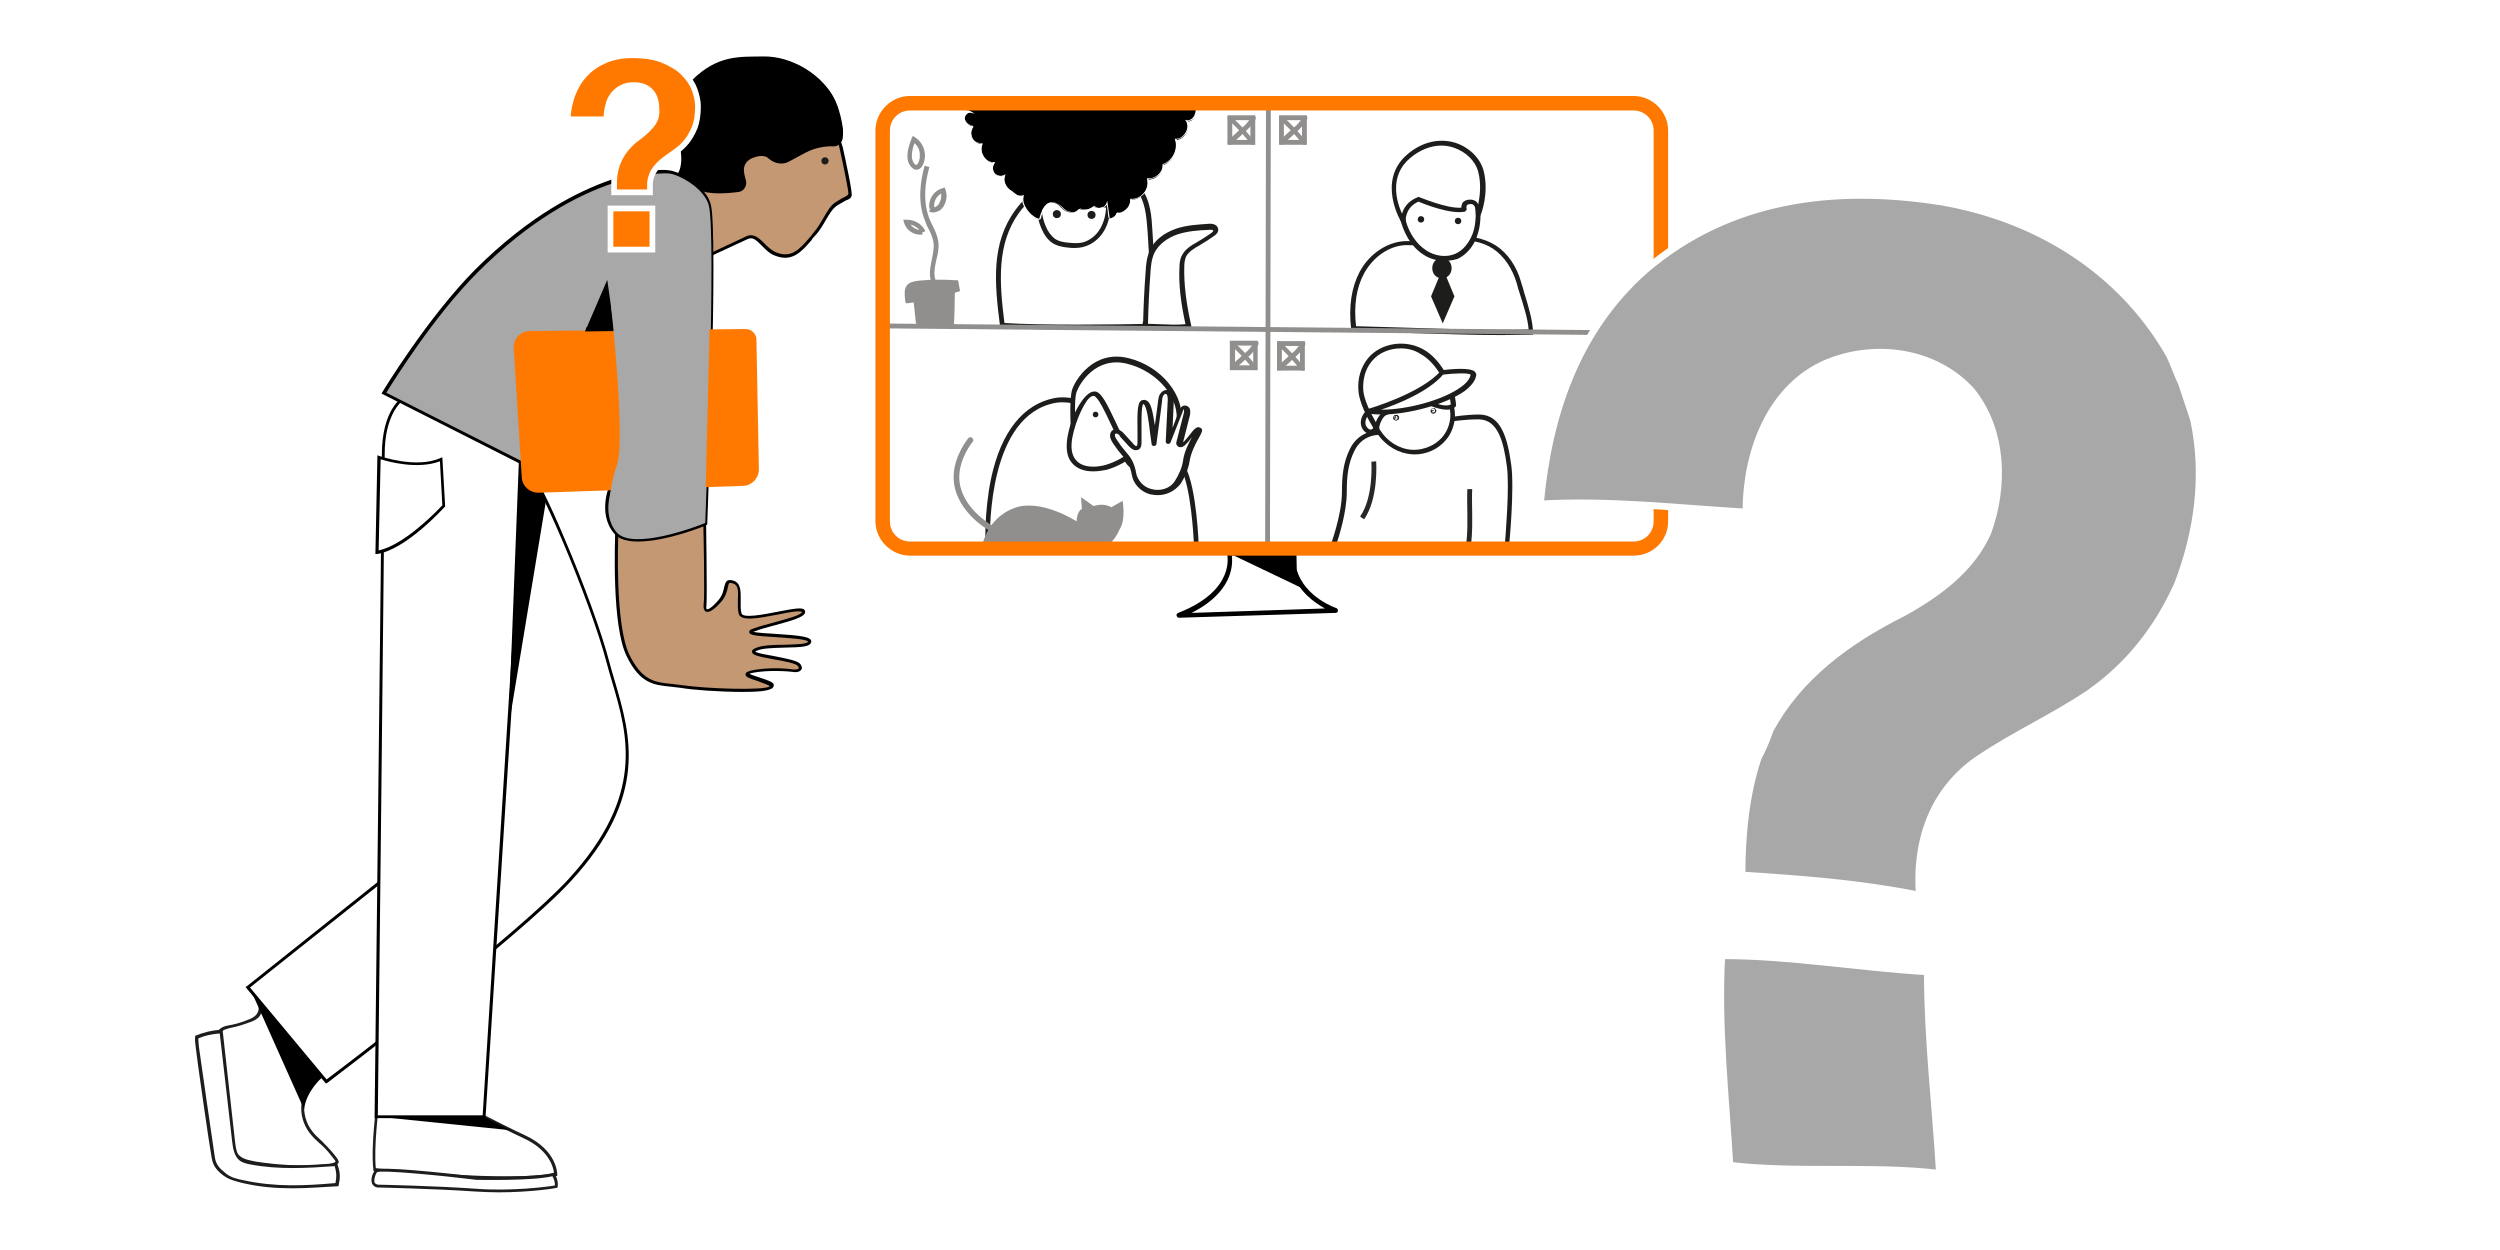 <?xml version="1.0" encoding="utf-8"?>
<!-- Generator: Adobe Illustrator 28.0.0, SVG Export Plug-In . SVG Version: 6.00 Build 0)  -->
<svg version="1.1" xmlns="http://www.w3.org/2000/svg" xmlns:xlink="http://www.w3.org/1999/xlink" x="0px" y="0px"
	 viewBox="0 0 620 310" style="enable-background:new 0 0 620 310;" xml:space="preserve">
<style type="text/css">
	.st0{fill:#FFFFFF;}
	.st1{fill:#1D1D1B;}
	.st2{fill:#FFFFFF;stroke:#1D1D1B;stroke-miterlimit:10;}
	.st3{fill:#918F8E;}
	.st4{fill:#262827;}
	.st5{fill:#FF7900;}
	.st6{fill:#C49873;}
	.st7{fill:#A8A8A8;}
	.st8{fill:none;}
	.st9{fill:none;stroke:#FFFFFF;stroke-width:1.701;stroke-miterlimit:10;}
	.st10{fill:#FF7900;stroke:#FFFFFF;stroke-width:1.417;stroke-miterlimit:10;}
</style>
<g id="Calque_1">
	<rect x="-1.5" y="-2.5" class="st0" width="622.7" height="314.5"/>
</g>
<g id="RH3">
	<g>
		<g>
			<path class="st0" d="M304.8,137.2c0,0,2.6,9.5-12.4,15.4l38.8-1.2c0,0-8-2.7-10.2-9.9l-0.1-5.1L304.8,137.2z"/>
			<path d="M292.4,153.2c-0.3,0-0.5-0.2-0.6-0.5c-0.1-0.3,0.1-0.6,0.4-0.7c14.3-5.6,12.2-14.3,12.1-14.7c0-0.2,0-0.4,0.1-0.5
				c0.1-0.1,0.3-0.2,0.5-0.2l16-0.8c0.2,0,0.3,0,0.4,0.2c0.1,0.1,0.2,0.3,0.2,0.4l0.1,5c2.1,6.8,9.7,9.4,9.8,9.4
				c0.3,0.1,0.4,0.4,0.4,0.7c0,0.3-0.3,0.5-0.6,0.5L292.4,153.2C292.4,153.2,292.4,153.2,292.4,153.2z M305.5,137.8
				c0.1,1,0.2,2.9-0.7,5.2c-1,2.6-3.5,6.1-9.3,9l33.1-1.1c-2.6-1.4-6.7-4.3-8.2-9.2c0-0.1,0-0.1,0-0.2l-0.1-4.5L305.5,137.8z"/>
		</g>
		<g>
			<path class="st0" d="M248.6,80.6c-1.3-10-2.3-20,3.7-28.3c3.7-5.1,9.7-8.3,15.9-9.4c5.1-0.9,11.1-0.3,14.3,3.8
				c2.3,2.9,2.6,6.8,2.8,10.5c0.5,7.8,1,15.7,1.5,23.5C274.2,81.1,257.1,81.2,248.6,80.6z"/>
			<path class="st1" d="M266.6,81.7c-6.9,0-13.6-0.1-18-0.4l-0.5,0l-0.1-0.5c-1.4-10.8-2.2-20.5,3.8-28.7c3.5-4.9,9.4-8.4,16.2-9.6
				c6.4-1.2,12,0.3,14.9,4c2.5,3.2,2.7,7.4,2.9,10.8l1.5,24.1l-0.6,0C281.4,81.5,273.9,81.7,266.6,81.7z M249.1,80.1
				c9,0.6,26.7,0.4,36.9,0.2l-1.4-22.9c-0.3-4-0.6-7.5-2.7-10.2c-2.6-3.3-7.7-4.7-13.7-3.6c-6.5,1.2-12.1,4.5-15.5,9.2
				C247.2,60.5,247.8,69.7,249.1,80.1z"/>
		</g>
		<g>
			<path class="st0" d="M349.3,60.3c-4.8-0.2-9.2,3.1-11.5,7.3s-2.6,9.2-2.1,14c14.1,0.3,29.8,1.3,44,0.9c-0.2-3.7-1.9-8.5-2.9-12.1
				c-1-3.6-3-7-6.1-9c-3.3-2.2-7.4-2.5-11.3-2.2C355.5,59.4,351.6,60.4,349.3,60.3z"/>
			<path class="st1" d="M372.4,83.1c-7.3,0-15-0.3-22.4-0.5c-5-0.2-9.7-0.3-14.3-0.4l-0.5,0l-0.1-0.5c-0.7-5.7,0.1-10.5,2.1-14.3
				c2.5-4.7,7.4-7.8,12.1-7.6l0,0c1.2,0,2.9-0.2,4.9-0.5c1.6-0.2,3.4-0.5,5.1-0.7c4.8-0.4,8.7,0.4,11.7,2.3c2.9,1.9,5.2,5.2,6.3,9.3
				c0.2,0.7,0.5,1.5,0.7,2.4c1,3.2,2.1,6.8,2.2,9.8l0,0.6l-0.6,0C377.3,83,374.9,83.1,372.4,83.1z M336.3,80.9
				c4.5,0.1,9.2,0.3,13.8,0.4c9.7,0.3,19.7,0.7,29,0.4c-0.2-2.7-1.3-6-2.2-8.9c-0.3-0.8-0.5-1.6-0.7-2.4c-1.1-3.8-3.2-6.9-5.9-8.7
				c-2.7-1.8-6.4-2.5-10.9-2.1c-1.7,0.1-3.5,0.4-5,0.7c-2,0.3-3.8,0.6-5.1,0.5c-4.2-0.2-8.6,2.6-11,7
				C336.4,71.3,335.7,75.7,336.3,80.9z"/>
		</g>
		<g>
			<path class="st0" d="M244.9,135.6c0,0-1.8-32.9,16.8-36.2c9.3-1.7,29,11.7,31.8,16.9s3.2,19.7,3.2,19.7L244.9,135.6z"/>
			<path class="st1" d="M297.4,136.5l-53-0.3l0-0.6c0-0.1-0.4-8.4,1.4-17c2.5-11.6,8-18.4,15.8-19.9c9.8-1.8,29.6,12.1,32.4,17.2
				c2.8,5.2,3.3,19.3,3.3,19.9L297.4,136.5z M245.5,135l50.6,0.3c-0.1-2.8-0.8-14.4-3.1-18.8c-2.6-4.8-22-18.2-31.2-16.6
				C245.3,102.9,245.4,130.7,245.5,135z"/>
		</g>
		<g>
			<path class="st0" d="M274.9,50.9c0,2.1-0.4,4.2-1.5,6c-1,1.8-2.7,3.3-4.7,3.8c-1.2,0.3-2.5,0.3-3.7,0.2c-1.3-0.1-2.6-0.4-3.7-1.1
				c-1.2-0.8-2-2.1-2.5-3.4c-1.2-2.9-1.4-6.2-0.8-9.7c1.7,1.8,4,0.9,6.2,2c0.6,0.3,1.4,0.8,2.1,0.8s1.5-0.3,1.8-1
				c0.2-0.4,0.2,1.2,0.4,0.7c0.1-0.4,0.5-0.9,0.9-0.9c0.4,0,0.7,0.3,0.9,0.6C271.5,50.2,273.3,50.9,274.9,50.9z"/>
			<path class="st1" d="M266.6,61.5c-0.6,0-1.2,0-1.7-0.1c-1.3-0.1-2.8-0.4-4-1.2c-1.1-0.8-2-2-2.7-3.7c-1.2-2.9-1.5-6.3-0.8-10
				l0.2-1.1l0.8,0.8c0.8,0.9,1.9,1,3,1.1c0.9,0.1,2,0.2,3,0.7l0.3,0.1c0.5,0.3,1.1,0.6,1.6,0.6c0.5,0,1-0.2,1.2-0.6l0.2-0.4l0.5,0
				c0.1,0,0.3,0.1,0.3,0.2c0.2-0.2,0.5-0.2,0.8-0.2c0.6,0,1,0.4,1.3,0.7c1.1,1.1,2.7,1.8,4.2,1.8l0.6,0l0,0.6c0,2.4-0.5,4.5-1.5,6.3
				c-1.2,2.1-3,3.5-5.1,4.1C268.1,61.4,267.3,61.5,266.6,61.5z M258.4,47.7c-0.4,3.1-0.1,5.9,0.9,8.3c0.6,1.5,1.4,2.5,2.3,3.2
				c1,0.7,2.3,0.9,3.5,1c1.1,0.1,2.3,0.2,3.5-0.1c1.7-0.5,3.3-1.7,4.3-3.5c0.8-1.4,1.3-3.1,1.4-5.1c-1.6-0.1-3.2-0.9-4.4-2.1
				c-0.2-0.2-0.4-0.4-0.5-0.4h0c-0.1,0-0.2,0.2-0.3,0.4l-0.1,0.5l-0.5,0c-0.3,0-0.4-0.1-0.5-0.3c-0.5,0.3-1.1,0.5-1.7,0.5
				c-0.7-0.1-1.4-0.4-2-0.7l-0.3-0.1c-0.8-0.4-1.7-0.5-2.6-0.6C260.4,48.4,259.4,48.3,258.4,47.7z"/>
		</g>
		<path class="st2" d="M260,41.8"/>
		<g>
			<path class="st0" d="M258.4,44.8c0.2-1.4,1.1-2.7,2-3.7c2.2-2.4,5.5-4,8.6-3.2c2.3,0.5,4.2,2.3,5.3,4.4c1,2.1,1.3,4.6,0.9,7
				c0,0.2-0.1,0.5-0.2,0.6c-0.2,0.2-0.4,0.2-0.7,0.3c-2.2,0.4-4.5,0.8-6.8,0.7s-4.6-0.7-6.4-2C259.9,47.8,258.2,46.5,258.4,44.8z"/>
			<path class="st1" d="M268.3,51.4c-0.2,0-0.4,0-0.7,0c-2.7-0.1-5-0.8-6.8-2.2c-1.4-1.1-3.3-2.5-3-4.5c0.2-1.4,0.9-2.7,2.2-4
				c2-2.2,5.5-4.3,9.2-3.4c2.4,0.5,4.5,2.3,5.7,4.7c1,2.1,1.4,4.6,1,7.3c0,0.2-0.1,0.6-0.4,0.9c-0.3,0.3-0.7,0.4-1,0.4
				C272.5,51.1,270.4,51.4,268.3,51.4z M267.5,38.3c-2.6,0-5.1,1.6-6.6,3.2c-1.1,1.2-1.7,2.3-1.9,3.4l0,0c-0.2,1.3,1.4,2.5,2.5,3.4
				c2,1.5,4.4,1.9,6.1,1.9c2.2,0.1,4.5-0.3,6.7-0.7c0.1,0,0.3,0,0.3-0.1c0,0,0-0.1,0.1-0.3c0.3-2.5,0-4.8-0.9-6.6
				c-1-2.1-2.8-3.6-4.9-4.1C268.5,38.4,268,38.3,267.5,38.3z"/>
		</g>
		<g>
			<path class="st0" d="M284.1,80.9c0.1-4.4,0.3-8.9,0.6-13.3c0.1-1.8,0.3-3.7,1.1-5.3c1.2-2.4,3.6-4.1,6.1-4.9c2.6-0.9,5.3-1,8-1.1
				c0.7,0,1.5,0.1,1.7,0.7c0.1,0.5-0.4,0.9-0.8,1.2c-1.1,0.8-2.2,1.5-3.3,2.2c-1.4,0.8-3,1.6-3.7,3.1c-0.5,0.9-0.6,2-0.6,3.1
				c-0.2,4.6,0.7,9.9,1.7,14.4C291.3,81.3,287.5,80.9,284.1,80.9C283.9,80.2,283.9,79.5,284.1,80.9z"/>
			<path class="st1" d="M291.3,81.7c-1.3,0-2.6-0.1-3.8-0.1c-1.2,0-2.3-0.1-3.4-0.1l-0.5,0l-0.1-0.5c-0.2-0.9-0.1-1.2,0-1.3
				c0.1-4,0.3-8.1,0.6-12.1c0.1-2,0.3-3.9,1.1-5.6c1.1-2.4,3.4-4.2,6.5-5.3c2.7-0.9,5.4-1,8.1-1.2c1.3-0.1,2.1,0.4,2.3,1.2
				c0.2,1-0.7,1.6-1,1.8c-1.1,0.8-2.2,1.5-3.4,2.2l-0.3,0.2c-1.3,0.7-2.5,1.5-3.2,2.6c-0.4,0.8-0.5,1.9-0.5,2.8
				c-0.1,3.8,0.4,8.6,1.7,14.3l0.1,0.6l-0.7,0.1C293.7,81.6,292.5,81.7,291.3,81.7z M284.7,80.3c0.9,0,1.9,0.1,2.8,0.1
				c2.2,0.1,4.5,0.2,6.5,0c-1.2-5.4-1.7-10.1-1.5-13.9c0-1.1,0.1-2.3,0.7-3.3c0.8-1.5,2.3-2.4,3.6-3.1l0.3-0.2
				c1.1-0.6,2.2-1.4,3.3-2.1c0.5-0.4,0.5-0.6,0.5-0.6c0-0.1-0.4-0.3-1-0.2c-2.6,0.1-5.3,0.3-7.8,1.1c-2.7,0.9-4.8,2.6-5.8,4.6
				c-0.7,1.5-0.9,3.2-1,5.1C285,71.8,284.8,76.1,284.7,80.3z"/>
		</g>
		<circle class="st1" cx="270.7" cy="53.3" r="1"/>
		<g>
			<path class="st0" d="M350.7,49.4c-0.7,0.3-1.6,0.6-2.1,1.2c-0.1,0.1-0.2,0.3-0.3,0.5c-0.2,0.4-0.3,0.8-0.3,1.3
				c0,0.9,0.2,1.8,0.8,2.5c0.2,0.2,0.5,0.6,0.8,0.7c0.3,0.1,0.7,0,1,0c1.2,0,2.2-0.6,2.9-1.5c0.5-0.6,0.8-1.3,0.6-2.2
				c0-0.3-0.2-0.6-0.3-0.9c-0.1-0.2-0.2-0.3-0.3-0.5c-0.4-0.5-1-0.9-1.6-0.9c-0.2,0-0.4,0-0.6,0C350.7,49.5,350.2,49.7,350.7,49.4z"
				/>
			<path class="st1" d="M349.9,56.1c-0.2,0-0.3,0-0.5-0.1c-0.5-0.1-0.8-0.5-1.1-0.8c-0.6-0.7-1-1.8-0.9-2.9c0-0.5,0.1-1,0.4-1.5
				c0.1-0.2,0.2-0.4,0.4-0.6c0.5-0.6,1.2-0.9,1.8-1.2c0.2-0.1,0.3-0.1,0.5-0.2l0.1,0.1v0l0.1,0c0.2,0,0.4,0,0.6,0l0.2,0
				c0.2,0,0.3,0,0.5,0c0.7,0.1,1.5,0.5,2,1.1c0.2,0.2,0.3,0.4,0.4,0.6l0.1,0.2c0.1,0.2,0.2,0.5,0.3,0.8c0.1,0.9-0.1,1.7-0.8,2.6
				c-0.9,1.2-2,1.8-3.4,1.8c-0.1,0-0.2,0-0.3,0C350.1,56.1,350,56.1,349.9,56.1z M350.4,50.2c-0.5,0.2-1.1,0.5-1.4,0.8
				c-0.1,0.1-0.1,0.2-0.2,0.4c-0.2,0.3-0.2,0.6-0.3,1c0,0.8,0.2,1.6,0.6,2.1c0.1,0.2,0.4,0.4,0.5,0.5c0.1,0,0.3,0,0.4,0
				c0.1,0,0.2,0,0.4,0c0,0,0,0,0,0c1.2,0,2-0.7,2.4-1.3c0.5-0.6,0.6-1.2,0.5-1.7c0-0.1-0.1-0.3-0.2-0.5l-0.1-0.2
				c0-0.1-0.1-0.2-0.2-0.3c-0.4-0.4-0.9-0.7-1.3-0.7c-0.1,0-0.2,0-0.3,0c-0.1,0-0.2,0-0.3,0c-0.2,0-0.3,0-0.4,0
				C350.7,50.2,350.6,50.2,350.4,50.2z"/>
		</g>
		<g>
			<path class="st0" d="M361.7,50.9c-0.9-0.1-1.8-0.1-2.5,0.5c-0.4,0.3-0.6,0.8-0.8,1.3c-0.2,0.7-0.4,1.4-0.2,2.1
				c0.3,1.1,1.6,1.9,2.8,1.7c1.2-0.2,2.1-1.2,2.4-2.3c0.2-0.7,0.1-1.5-0.3-2.1C362.5,51,361,50.7,361.7,50.9z"/>
			<path class="st1" d="M360.7,57.1c-1.3,0-2.6-0.9-3-2.1c-0.2-0.7-0.1-1.5,0.2-2.5c0.2-0.5,0.4-1.1,1-1.6c0.6-0.5,1.5-0.6,2.3-0.7
				l0-0.1l0.7,0.1l0,0c0.3,0.2,1.2,0.6,1.8,1.4c0.5,0.7,0.6,1.6,0.4,2.6c-0.3,1.4-1.5,2.6-2.9,2.8C361,57.1,360.8,57.1,360.7,57.1z
				 M361.1,51.5c-0.6,0-1.1,0.1-1.4,0.4c-0.3,0.3-0.5,0.7-0.6,1.1c-0.2,0.7-0.3,1.3-0.2,1.8c0.2,0.8,1.2,1.4,2.1,1.2
				c0.9-0.1,1.7-0.9,1.9-1.9c0.1-0.6,0.1-1.2-0.2-1.6c-0.3-0.5-0.9-0.8-1.2-0.9C361.3,51.5,361.2,51.5,361.1,51.5z"/>
		</g>
		<g>
			<path class="st0" d="M347,48.1c0.2,2.8,0.5,5.5,1.5,8.1c1,2.6,2.6,5,4.9,6.5c2.3,1.5,5.4,1.9,7.9,0.8c2.1-1,3.7-3,4.5-5.2
				c0.8-2.2,0.9-4.6,0.8-7c0,0,0,0,0.2,0c0.1-0.4,0.2-0.9,0.3-1.3c-5.7-2-11.6-3.2-17.6-3.6c-0.7,0-1.5-0.1-2.2,0.3
				C346.6,47.2,346.3,48.2,347,48.1z"/>
			<path class="st1" d="M358.2,64.7c-1.7,0-3.6-0.5-5.1-1.5c-2.9-1.8-4.4-4.7-5.2-6.8c-1-2.7-1.3-5.4-1.5-7.9
				c-0.2-0.1-0.3-0.2-0.3-0.4c-0.2-0.6,0.3-1.5,0.8-1.8c0.8-0.5,1.7-0.5,2.5-0.4c6.1,0.4,12,1.6,17.8,3.6l0.5,0.2l-0.6,2.2
				c0.2,2.5-0.1,4.7-0.8,6.7c-0.9,2.6-2.7,4.6-4.8,5.6C360.5,64.5,359.4,64.7,358.2,64.7z M347.5,47.4l0.1,0.6
				c0.2,2.4,0.5,5.3,1.4,7.9c0.7,1.9,2.1,4.5,4.7,6.2c2.3,1.5,5.1,1.8,7.3,0.8c1.8-0.8,3.3-2.6,4.2-4.9c0.7-1.9,0.9-4.1,0.7-6.7
				l-0.1-1.1c-5.3-1.8-10.9-2.8-16.5-3.2c-0.7,0-1.3-0.1-1.8,0.2c-0.1,0-0.1,0.1-0.2,0.2L347.5,47.4z"/>
		</g>
		<g>
			<path class="st0" d="M271.3,95.7c-3,3.5-5,7.8-5.9,12.3c-0.4,2.1-0.5,4.4,0.7,6.1c1.7,2.4,5.4,2.6,8.2,1.7
				c2.7-0.8,5.1-2.2,7.2-4.1c0.9-0.9,1.8-1.9,1.8-3.2c0.1-1.5-1.1-2.8-2.1-3.8C277.9,101.4,274.3,98.4,271.3,95.7z"/>
			<path class="st1" d="M271.1,116.9c-2.1,0-4.2-0.6-5.5-2.4c-1.1-1.5-1.3-3.7-0.8-6.5c0.9-4.6,3-9,6-12.6l0.4-0.5l0.5,0.4
				c1,0.9,2,1.8,3.1,2.8c2.2,2,4.6,4.1,6.8,6.3c1.2,1.2,2.4,2.6,2.3,4.3c-0.1,1.6-1.2,2.8-2,3.6c-2.1,2-4.7,3.4-7.4,4.2
				C273.5,116.7,272.3,116.9,271.1,116.9z M271.4,96.6c-2.7,3.4-4.5,7.4-5.4,11.6c-0.5,2.5-0.3,4.3,0.6,5.6c1.6,2.3,5.1,2.2,7.6,1.5
				c2.6-0.8,5-2.1,6.9-4c1.1-1,1.6-1.9,1.7-2.7c0.1-1.2-0.9-2.3-2-3.4c-2.2-2.2-4.5-4.2-6.8-6.2C273.1,98.1,272.2,97.3,271.4,96.6z"
				/>
		</g>
		<path class="st2" d="M350.9,82.8"/>
		<g>
			<path class="st0" d="M266.2,104.9c0,0,2.9-7.7,5.4-7.2c2.5,0.5,6.3,13.2,8.6,13.8c0,0-2,1.9,0.2,3.8c2.2,1.8,11-3.8,12.1-10.1
				s-4.5-13.6-12.7-15.6c-8.2-2-12.5,5.3-13.2,7.4C265.9,99,266.2,104.9,266.2,104.9z"/>
			<path class="st1" d="M281.6,116.2c-0.6,0-1.2-0.2-1.6-0.5c-0.8-0.7-1.2-1.4-1.3-2.3c0-0.7,0.3-1.4,0.5-1.8
				c-1.1-0.9-2.2-3.2-3.8-6.6c-1.3-2.8-3.1-6.6-4.1-6.8c-1.4-0.3-3.6,3.9-4.7,6.8l-1,2.7l-0.1-2.9c0-0.2-0.3-6,0.4-8.2
				c0.7-2.2,5.2-9.9,13.9-7.8c8.3,2,14.3,9.5,13.1,16.3c-0.8,4.7-5.5,9.1-9.4,10.6C282.9,116.1,282.2,116.2,281.6,116.2z
				 M271.4,97.1c0.1,0,0.2,0,0.3,0c1.5,0.3,2.8,3,4.9,7.4c1.2,2.6,2.9,6.1,3.7,6.4l1,0.3l-0.8,0.7c0,0-0.7,0.7-0.7,1.5
				c0,0.5,0.3,0.9,0.8,1.4c0.4,0.3,1.3,0.3,2.5-0.1c3.1-1.2,7.9-5.2,8.6-9.6c1.1-6.2-4.5-13-12.2-14.9c-7.8-1.9-11.8,5-12.5,7
				c-0.4,1.1-0.4,3.3-0.4,5.1C267.8,99.9,269.6,97.1,271.4,97.1z"/>
		</g>
		<circle class="st1" cx="271.7" cy="102.8" r="0.7"/>
		<circle class="st1" cx="277.2" cy="108.2" r="0.7"/>
		<g>
			<g>
				<path class="st3" d="M245.5,131.5c-0.1,0-0.3,0-0.4-0.1c-0.4-0.2-8.6-5-8.6-13.1c0-5.2,3.5-9.4,3.6-9.6c0.3-0.3,0.7-0.4,1-0.1
					c0.3,0.3,0.4,0.7,0.1,1c0,0-3.3,4-3.3,8.7c0,7.3,7.8,11.8,7.8,11.8c0.4,0.2,0.5,0.7,0.3,1C246,131.4,245.8,131.5,245.5,131.5z"
					/>
			</g>
		</g>
		<g>
			<path class="st0" d="M281.3,117.6c-0.8-4.2-2.5-4.6-4.8-8.2c-0.5-0.7-0.9-1.8-0.3-2.3c0.7-0.6,1.7,0.1,2.3,0.8
				c0.7,0.8,1.4,1.6,2.1,2.3c0.4,0.5,1,1,1.6,0.8c0.9-0.2,0.6-1.4,0.6-2.3c0-2.7-0.4-8.9,0.8-9c1.8-0.5,2.1,5.9,2.8,10.4
				c0.4-3.9,1-6.8,1.4-10.7c0.1-0.5,0.1-1.1,0.4-1.6c0.3-0.5,0.8-0.8,1.4-0.6c0.8,0.2,0.9,1.3,0.8,2.1c-0.2,3.4-0.3,6.9-0.5,10.3
				c1-2.5,2-5.1,3-7.6c0.2-0.5,0.5-1,1-1c0.7,0.1,0.7,1,0.5,1.6c-0.6,2.5-1.2,5-1.9,7.4c0.9,1.6,3.9-4.2,4.6-3.7
				c1,0-2.3,3.9-2.9,7.9c-0.3,1.9-1.2,3.8-2.2,5.4c-1.3,2-4.1,2.8-6.4,2.2C283.2,121.3,281.7,119.4,281.3,117.6z"/>
			<path class="st1" d="M287.1,122.8c-0.6,0-1.2-0.1-1.8-0.2c-2.7-0.7-4.3-2.9-4.6-4.8c-0.5-2.7-1.3-3.6-2.6-5.1
				c-0.6-0.7-1.3-1.6-2.1-2.8c-1.2-1.8-0.6-2.7-0.2-3.1c0.8-0.7,2-0.4,3.1,0.9l2.1,2.3c0.4,0.5,0.7,0.7,0.9,0.6
				c0.2-0.1,0.2-0.6,0.2-1.2c0-0.2,0-0.4,0-0.6c0-0.5,0-1.1,0-1.7c-0.1-5.5,0-7.8,1.4-7.9c0.3-0.1,0.6,0,1,0.2
				c1,0.7,1.4,2.8,1.9,6.1c0-0.2,0.1-0.5,0.1-0.7c0.2-1.7,0.5-3.4,0.7-5.3c0.1-0.5,0.1-1.2,0.5-1.8c0.4-0.6,1.2-1.2,2.1-0.9
				c0.6,0.2,1.3,0.8,1.3,2.7l-0.3,6.6l1.6-4.2c0.5-1.2,1.1-1.4,1.6-1.3c0.3,0,0.7,0.2,0.9,0.5c0.4,0.5,0.3,1.3,0.2,1.9l-1.7,6.7
				c0.5-0.4,1.2-1.3,1.6-1.8c1-1.3,1.7-2.2,2.5-1.9c0.2,0.1,0.4,0.2,0.5,0.3c0.3,0.5,0,1.1-0.8,2.5c-0.8,1.4-1.9,3.6-2.2,5.7
				c-0.3,1.8-1.1,3.8-2.3,5.6C291.3,121.8,289.3,122.8,287.1,122.8z M276.8,107.5c-0.1,0-0.1,0-0.2,0.1c-0.3,0.2,0,1,0.4,1.5
				c0.7,1.1,1.4,2,2,2.7c1.3,1.5,2.3,2.7,2.8,5.7l0,0c0.3,1.4,1.6,3.3,3.8,3.8c2.2,0.6,4.6-0.2,5.7-1.9c1.1-1.7,1.9-3.6,2.1-5.2
				c0.3-2.2,1.4-4.3,2.2-5.8c-1.2,1.6-2.1,2.6-2.9,2.5c-0.4,0-0.7-0.2-0.9-0.6c-0.1-0.1-0.1-0.3-0.1-0.5l1.9-7.4
				c0.1-0.4,0-0.8,0-0.9c0,0-0.2,0.1-0.3,0.6l-3,7.6c-0.1,0.3-0.4,0.4-0.7,0.4c-0.3-0.1-0.5-0.3-0.5-0.6l0.5-10.3
				c0-0.3,0-1.3-0.4-1.5c-0.2-0.1-0.5,0.1-0.7,0.4c-0.2,0.4-0.3,0.8-0.3,1.3c-0.2,1.9-0.5,3.7-0.7,5.4c-0.2,1.7-0.5,3.4-0.7,5.3
				c0,0.3-0.3,0.5-0.6,0.5c-0.4,0-0.6-0.2-0.6-0.5c-0.1-0.9-0.3-1.9-0.4-2.9c-0.3-2.7-0.8-6.5-1.6-7c0,0-0.1,0-0.1,0
				c-0.5,0.7-0.4,4.9-0.4,6.7c0,0.7,0,1.3,0,1.8c0,0.2,0,0.3,0,0.5c0,0.8,0.1,2.1-1,2.4c-1,0.3-1.8-0.6-2.2-1l-2.1-2.3
				C277.7,107.9,277.2,107.5,276.8,107.5z"/>
		</g>
		<g>
			<line class="st3" x1="314.5" y1="26" x2="314.3" y2="136.5"/>
			
				<rect x="259.2" y="80.7" transform="matrix(1.953121e-03 -1 1 1.953121e-03 232.544 395.5)" class="st3" width="110.5" height="1.2"/>
		</g>
		<g>
			<line class="st3" x1="219.2" y1="80.9" x2="412.1" y2="82.7"/>
			
				<rect x="315.1" y="-14.7" transform="matrix(9.282767e-03 -1 1 9.282767e-03 230.959 396.67)" class="st3" width="1.2" height="192.9"/>
		</g>
		<g>
			<path class="st3" d="M237,70.2c0.1,0.6,0.2,1.1,0.3,1.7c-0.4,0.1-0.8,0.2-1.2,0.3c0,2.7-0.1,5.5-0.2,8.2
				c-2.4,0.2-4.8,0.2-7.2,0.1c-0.3,0-0.6,0-0.8-0.2c-0.2-0.2-0.2-0.4-0.2-0.7c-0.2-1.8-0.4-3.6-0.6-5.4c0,0.1-1.8,0.3-2,0.4
				c-0.4-2.9-0.2-4,2.8-4.3C230.9,70,234,70,237,70.2z"/>
			<path class="st3" d="M231.6,81.2c-1,0-1.9,0-2.9-0.1c-0.3,0-0.8,0-1.2-0.4c-0.3-0.3-0.4-0.8-0.4-1l-0.5-4.7
				c-0.7,0.1-1.4,0.2-1.4,0.2l-0.6,0l-0.1-0.6c-0.2-1.6-0.3-2.9,0.4-3.8c0.5-0.7,1.4-1,3-1.2c3-0.3,6.1-0.3,9.2-0.1l0.5,0l0.5,2.7
				l-1.3,0.4c0,2.6-0.1,5.2-0.2,7.7l0,0.5l-0.5,0C234.5,81.1,233,81.2,231.6,81.2z M227.7,74.2l0.6,5.4c0,0.1,0,0.3,0.1,0.3
				c0,0,0.1,0,0.4,0.1c2.2,0.1,4.4,0.1,6.6-0.1c0.1-2.5,0.1-5.1,0.2-7.6l0-0.4l1.1-0.3l-0.1-0.7c-2.8-0.2-5.7-0.2-8.5,0.1
				c-1.2,0.1-1.8,0.3-2.1,0.7c-0.3,0.4-0.3,1.1-0.2,2.3c0.5-0.1,1.1-0.2,1.2-0.2l0.2,0.6L227.7,74.2z"/>
		</g>
		<g>
			<path class="st3" d="M231.2,70.5c-1-2-0.5-4.1-0.1-6.2c0.3-1.4,0.6-2.9,0.4-4.2c-0.2-1.2-0.7-2.4-1.3-3.5c-0.3-0.5-0.5-1-0.7-1.6
				c-2.1-4.9-1.2-10.2-0.2-13.9l1.2,0.3c-1,3.5-1.8,8.5,0.1,13.1c0.2,0.5,0.5,1,0.7,1.5c0.6,1.2,1.2,2.5,1.4,3.9
				c0.2,1.5-0.1,3.1-0.5,4.6c-0.4,1.9-0.8,3.8,0,5.4L231.2,70.5z"/>
		</g>
		<g>
			<path class="st3" d="M231.4,52.7c-0.4,0-0.7-0.1-1-0.3l0.4-0.7l-0.3,0.1c-0.4-2.2,1-4.5,3.2-5.1l0.6-0.2l0.2,0.6
				c0.4,1.1,0.3,2.4-0.2,3.5c-0.3,0.8-0.8,1.3-1.4,1.7C232.4,52.5,231.9,52.7,231.4,52.7z M233.4,48c-1.2,0.7-1.9,2.1-1.7,3.4
				c0.2,0,0.4-0.1,0.5-0.2c0.5-0.3,0.8-0.8,0.9-1.2C233.4,49.5,233.5,48.7,233.4,48z"/>
		</g>
		<g>
			<path class="st3" d="M228.2,58.2c-1.8,0-3.5-1.2-4-3l-0.2-0.7l0.7,0c2-0.1,3.9,1,4.8,2.8l-0.8,0.4l0.1,0.5
				C228.6,58.2,228.4,58.2,228.2,58.2z M225.8,55.7c0.5,0.7,1.3,1.2,2.2,1.3C227.4,56.3,226.6,55.9,225.8,55.7z"/>
		</g>
		<g>
			<path class="st3" d="M227.3,42.1c-0.4,0-0.9-0.2-1.4-0.8c-1.9-2.1-0.1-6.2,0.2-7l0.3-0.6l0.6,0.4c1.5,1,2.4,2.7,2.4,4.5
				c0,1.1-0.5,3-1.6,3.4C227.6,42,227.4,42.1,227.3,42.1z M226.8,35.5c-0.7,1.8-1,4-0.1,5c0.1,0.1,0.4,0.5,0.6,0.4
				c0.4-0.2,0.9-1.4,0.8-2.3C228.2,37.4,227.7,36.3,226.8,35.5z"/>
		</g>
		<g>
			<g>
				<path class="st1" d="M357.6,69c3.2,0,3.2-5,0-5C354.4,64,354.4,69,357.6,69L357.6,69z"/>
			</g>
		</g>
		<polygon class="st1" points="357.8,66.5 354.9,73.5 357.8,80.2 360.7,73.5 		"/>
		<g>
			<path class="st0" d="M348.1,54.9c0,0-0.2-3.9,3.8-5.4c0,0,7.7,3.3,11.3,2.5c0,0-0.6-1.9,1.6-1.9c2.2,0,1.9,3,1.9,3
				s2.2-5.1,0.7-10.8c-1.6-6-10.5-10-17.9-3.7C341.9,45.1,348.1,54.9,348.1,54.9z"/>
			<path class="st1" d="M348.1,55.5c-0.2,0-0.4-0.1-0.5-0.3c-0.1-0.1-6.3-10.3,1.4-16.9c3.6-3.1,7.9-4.1,11.9-2.9
				c3.4,1.1,6.1,3.7,7,6.8c1.5,5.7-0.6,10.9-0.7,11.1c-0.1,0.3-0.4,0.4-0.7,0.3c-0.3-0.1-0.5-0.3-0.5-0.6c0-0.4,0-1.6-0.5-2.1
				c-0.2-0.2-0.4-0.3-0.8-0.3c-0.3,0-0.8,0.1-0.9,0.3c-0.2,0.3-0.1,0.8-0.1,0.8c0.1,0.2,0,0.3-0.1,0.5c-0.1,0.1-0.2,0.3-0.4,0.3
				c-3.4,0.7-10.1-1.9-11.4-2.5c-3.3,1.4-3.2,4.6-3.2,4.7c0,0.3-0.2,0.5-0.4,0.6C348.2,55.5,348.1,55.5,348.1,55.5z M357.5,36.1
				c-2.7,0-5.4,1.1-7.8,3.1c-5.3,4.5-3.3,10.9-2,13.8c0.4-1.4,1.4-3.1,3.9-4.1c0.1-0.1,0.3-0.1,0.4,0c0.1,0,6.9,2.9,10.4,2.6
				c0-0.4,0.1-0.8,0.3-1.2c0.4-0.5,1-0.8,1.9-0.8c0.6,0,1.3,0.2,1.7,0.7c0.1,0.1,0.2,0.3,0.3,0.5c0.4-2,0.8-5,0-8.1
				c-0.7-2.7-3.1-5-6.1-6C359.6,36.3,358.5,36.1,357.5,36.1z"/>
		</g>
		<circle class="st1" cx="352.4" cy="54.4" r="0.8"/>
		<circle class="st1" cx="361.6" cy="54.8" r="0.8"/>
		<g>
			<g>
				<path class="st3" d="M311.3,35.9h-6.9v-7.3h6.9V35.9z M305.6,34.7h4.5v-4.9h-4.5V34.7z"/>
			</g>
			<g>
				<g>
					<path class="st3" d="M310.7,35.9c-0.1,0-0.3,0-0.4-0.1c-0.1-0.1-0.3-0.1-0.4-0.1c-0.3,0.1-0.6-0.2-0.7-0.5c0-0.2,0-0.4,0.2-0.5
						c-1.5-1.8-3.1-3.5-4.8-5c-0.2-0.2-0.3-0.6,0-0.8c0.2-0.2,0.6-0.3,0.8,0c2,1.9,4,3.9,5.7,6.2c0.2,0.2,0.2,0.6,0,0.8
						C311,35.8,310.9,35.9,310.7,35.9z"/>
				</g>
				<g>
					<path class="st3" d="M305,35.9c-0.1,0-0.2,0-0.3-0.1c-0.3-0.2-0.3-0.6-0.1-0.8c0.7-0.9,1.6-1.7,2.5-2.5
						c0.5-0.5,1.1-0.9,1.6-1.4c0.7-0.7,1.2-1.4,1.6-2.1c0.2-0.3,0.5-0.4,0.8-0.3c0.3,0.2,0.4,0.5,0.3,0.8c-0.4,0.8-1,1.6-1.8,2.4
						c-0.5,0.5-1.1,1-1.6,1.5c-0.9,0.8-1.7,1.5-2.3,2.3C305.4,35.8,305.2,35.9,305,35.9z"/>
				</g>
			</g>
		</g>
		<g>
			<g>
				<path class="st3" d="M324.1,35.9h-6.9v-7.3h6.9V35.9z M318.4,34.7h4.5v-4.9h-4.5V34.7z"/>
			</g>
			<g>
				<g>
					<path class="st3" d="M323.5,35.9c-0.1,0-0.3,0-0.4-0.1c-0.1-0.1-0.3-0.1-0.4-0.1c-0.3,0.1-0.6-0.2-0.7-0.5c0-0.2,0-0.4,0.2-0.5
						c-1.5-1.8-3.1-3.5-4.8-5c-0.2-0.2-0.3-0.6,0-0.8c0.2-0.2,0.6-0.3,0.8,0c2,1.9,4,3.9,5.7,6.2c0.2,0.2,0.2,0.6,0,0.8
						C323.8,35.9,323.6,35.9,323.5,35.9z"/>
				</g>
				<g>
					<path class="st3" d="M317.8,35.9c-0.1,0-0.2,0-0.3-0.1c-0.3-0.2-0.3-0.6-0.1-0.8c0.7-0.9,1.6-1.7,2.5-2.5
						c0.5-0.5,1.1-0.9,1.6-1.4c0.7-0.7,1.2-1.4,1.6-2.1c0.2-0.3,0.5-0.4,0.8-0.3c0.3,0.2,0.4,0.5,0.3,0.8c-0.4,0.8-1,1.6-1.8,2.4
						c-0.5,0.5-1.1,1-1.6,1.5c-0.9,0.8-1.7,1.5-2.3,2.3C318.2,35.8,318,35.9,317.8,35.9z"/>
				</g>
			</g>
		</g>
		<g>
			<g>
				<path class="st3" d="M323.6,91.9h-6.9v-7.3h6.9V91.9z M317.9,90.7h4.5v-4.9h-4.5V90.7z"/>
			</g>
			<g>
				<g>
					<path class="st3" d="M323,91.9c-0.1,0-0.3,0-0.4-0.1c-0.1-0.1-0.3-0.1-0.4-0.1c-0.3,0.1-0.6-0.2-0.7-0.5c0-0.2,0-0.4,0.2-0.5
						c-1.5-1.8-3.1-3.5-4.8-5c-0.2-0.2-0.3-0.6,0-0.8c0.2-0.2,0.6-0.3,0.8,0c2,1.9,4,3.9,5.7,6.2c0.2,0.2,0.2,0.6,0,0.8
						C323.3,91.9,323.1,91.9,323,91.9z"/>
				</g>
				<g>
					<path class="st3" d="M317.3,91.9c-0.1,0-0.2,0-0.3-0.1c-0.3-0.2-0.3-0.6-0.1-0.8c0.7-0.9,1.6-1.7,2.5-2.5
						c0.5-0.5,1.1-0.9,1.6-1.4c0.7-0.7,1.2-1.4,1.6-2.1c0.2-0.3,0.5-0.4,0.8-0.3c0.3,0.2,0.4,0.5,0.3,0.8c-0.4,0.8-1,1.6-1.8,2.4
						c-0.5,0.5-1.1,1-1.6,1.5c-0.9,0.8-1.7,1.5-2.3,2.3C317.7,91.8,317.5,91.9,317.3,91.9z"/>
				</g>
			</g>
		</g>
		<g>
			<g>
				<path class="st3" d="M311.9,91.8h-6.9v-7.3h6.9V91.8z M306.3,90.6h4.5v-4.9h-4.5V90.6z"/>
			</g>
			<g>
				<g>
					<path class="st3" d="M311.3,91.8c-0.1,0-0.3,0-0.4-0.1c-0.1-0.1-0.3-0.1-0.4-0.1c-0.3,0-0.6-0.2-0.7-0.5c0-0.2,0-0.4,0.2-0.5
						c-1.5-1.8-3.1-3.5-4.8-5c-0.2-0.2-0.3-0.6,0-0.8c0.2-0.2,0.6-0.3,0.8,0c2,1.9,4,3.9,5.7,6.2c0.2,0.2,0.2,0.6,0,0.8
						C311.6,91.7,311.5,91.8,311.3,91.8z"/>
				</g>
				<g>
					<path class="st3" d="M305.7,91.8c-0.1,0-0.2,0-0.3-0.1c-0.3-0.2-0.3-0.6-0.1-0.8c0.7-0.9,1.6-1.7,2.5-2.5
						c0.5-0.5,1.1-0.9,1.6-1.4c0.7-0.7,1.2-1.4,1.6-2.1c0.2-0.3,0.5-0.4,0.8-0.3c0.3,0.2,0.4,0.5,0.3,0.8c-0.4,0.8-1,1.6-1.8,2.4
						c-0.5,0.5-1.1,1-1.6,1.5c-0.9,0.8-1.7,1.5-2.3,2.3C306,91.7,305.8,91.8,305.7,91.8z"/>
				</g>
			</g>
		</g>
		<path class="st3" d="M243.7,134.9c0,0,1.2-6.4,7.8-8.9c6.6-2.5,15.5,3.3,15.5,3.3s0-2.4,1.3-3.1l-0.2-2.9l3.1,2.2
			c0,0,2.5-0.9,4.4,0.3l2.8-1.6c0,0,0.9,4.7-0.8,7.2c0,0-1.8,4.4-4.3,3.9L243.7,134.9z"/>
		<g>
			<path d="M253.7,48.6c-1.5,0.2-1.6-0.5-2.9-1.3c-1.3-0.8-2.1-2.5-1.5-3.8c-0.8,0.4-2,0.2-2.6-0.5c-0.6-0.7-0.6-1.9,0-2.6
				c-2.2,0.1-4-2.7-3-4.7c-1,0.1-2-0.5-2.5-1.4s-0.4-2,0.2-2.8c-0.9-0.3-1.9-1-2.1-1.9s0.9-2.1,1.8-1.5c-0.7-0.2-1.6-0.8-1.2-1.4
				c0.3-0.4,0.6-1,1.1-1c2-0.1,5.3,0,6.8-0.1c4-0.2,15.3,0.4,23.5,0.3c3.5,0,9.8,0,13.3-0.1c4.1,0,11.1-0.1,12.2,0.3
				c0.1,0.9,0.1,1.9-0.3,2.7c-0.4,0.8-1.3,1.5-2.2,1.3c1.1,1.9-0.6,4.7-2.8,4.6c0.8,2.5-0.7,5.5-3.1,6.3c0.1,2-2,3.8-3.9,3.5
				c0.7,2.5-1.6,5.3-4.2,5c0.1,1.8-1.6,3.5-3.4,3.3c-0.2,0.9-1.2,1.5-2.1,1.3c-0.2-1.2-0.3-2.5-0.5-3.7c-0.4,1.2-2.2,1.6-3.1,0.7
				c-0.9,0.9-2.4,1.2-3.6,0.7c0.1,0-0.8,0.9-1.5,0.9c-3.3,0.1-2.8-2.8-5.8-2.4c-1.3,0.2-2.4,2.7-2.6,3.8
				C257.7,55.4,252.8,51.6,253.7,48.6z"/>
			<path class="st0" d="M257.6,54.5c-0.5,0-1.4-0.6-2.1-1.2c-1.2-1.2-2.3-2.9-2-4.6c-0.9,0.1-1.3-0.2-1.9-0.7
				c-0.2-0.2-0.5-0.4-0.9-0.6c-1.2-0.7-2.1-2.3-1.7-3.7c-0.8,0.3-1.8,0-2.4-0.7c-0.6-0.7-0.7-1.8-0.2-2.6c-1-0.1-2-0.7-2.6-1.7
				c-0.6-1-0.8-2.1-0.4-3.1c-1,0-1.9-0.6-2.4-1.5c-0.5-0.9-0.4-2,0.1-2.8c-0.7-0.3-1.8-0.9-2-2c-0.1-0.6,0.2-1.2,0.7-1.6
				c0.1-0.1,0.2-0.1,0.3-0.2c-0.2-0.2-0.4-0.4-0.5-0.6c-0.1-0.2-0.1-0.5,0.1-0.7c0.2-0.4,0.7-1,1.2-1.1c1.2-0.1,2.8-0.1,4.3,0
				c1,0,1.9,0,2.5,0c1.9-0.1,5.6,0,9.8,0.1c4.5,0.1,9.5,0.2,13.7,0.2c1.8,0,4.2,0,6.7,0c2.4,0,4.9,0,6.7,0
				c4.7-0.1,11.2-0.1,12.3,0.3l0.1,0l0,0.1c0.1,0.9,0.1,1.9-0.3,2.8c-0.3,0.7-1.1,1.4-2,1.4c0,0,0,0-0.1,0c0.4,0.9,0.3,2-0.3,2.9
				c-0.6,1-1.6,1.6-2.5,1.6c0.7,2.5-0.7,5.4-3.2,6.3c0,1-0.4,1.9-1.2,2.6c-0.8,0.7-1.7,1-2.6,1c0.3,1.2-0.1,2.4-0.9,3.5
				c-0.9,1-2.1,1.6-3.3,1.6c0,0.8-0.4,1.7-1,2.3c-0.7,0.7-1.6,1-2.4,1c-0.3,0.9-1.3,1.5-2.2,1.3l-0.1,0l-0.4-3.3
				c-0.3,0.4-0.7,0.7-1.3,0.8c-0.7,0.2-1.3,0-1.8-0.4c-0.9,0.9-2.3,1.1-3.5,0.6c-0.3,0.3-1,0.9-1.6,0.9c-1.7,0-2.5-0.7-3.1-1.4
				c-0.7-0.7-1.2-1.2-2.6-1c-1.2,0.2-2.3,2.7-2.4,3.7c0,0.2-0.1,0.3-0.3,0.4C257.7,54.5,257.7,54.5,257.6,54.5z M254,48.4l-0.1,0.2
				c-0.5,1.6,0.6,3.3,1.8,4.5c0.9,0.8,1.7,1.2,2,1.1c0,0,0.1,0,0.1-0.1c0.2-1.1,1.3-3.7,2.7-3.9c1.5-0.2,2.2,0.5,2.9,1.1
				c0.7,0.7,1.3,1.3,2.9,1.3c0.6,0,1.3-0.7,1.4-0.8l0.1,0.1l0.1-0.2l0,0l0,0c1.1,0.5,2.5,0.3,3.4-0.6l0.1-0.1l0.1,0.1
				c0.4,0.4,1,0.6,1.6,0.4c0.6-0.1,1.1-0.5,1.3-1.1l0.2-0.6l0.6,4.3c0.8,0.1,1.6-0.5,1.8-1.3l0-0.1l0.1,0c0.8,0.1,1.6-0.2,2.3-0.9
				c0.7-0.6,1-1.5,0.9-2.3l0-0.2l0.2,0c1.1,0.1,2.3-0.4,3.2-1.5c0.8-1,1.1-2.3,0.8-3.4l-0.1-0.2l0.2,0c0.9,0.1,1.9-0.2,2.6-0.9
				c0.8-0.7,1.2-1.6,1.1-2.5l0-0.1l0.1,0c2.4-0.8,3.8-3.8,3-6.1l-0.1-0.2l0.2,0c0.9,0.1,1.9-0.5,2.5-1.5c0.6-1,0.6-2.1,0.1-2.9
				l-0.2-0.3l0.3,0.1c0.9,0.2,1.7-0.5,2-1.2c0.4-0.8,0.4-1.7,0.3-2.5c-1.5-0.3-9.1-0.2-12.1-0.2c-1.8,0-4.2,0-6.7,0
				c-2.4,0-4.9,0-6.7,0c-4.2,0-9.3-0.1-13.7-0.2c-4.2-0.1-7.9-0.2-9.8-0.1c-0.6,0-1.5,0-2.5,0c-1.4,0-3,0-4.2,0
				c-0.4,0-0.8,0.6-1,0.9c-0.1,0.1-0.1,0.2,0,0.4c0.1,0.2,0.4,0.5,0.7,0.6c0.1,0,0.3,0.1,0.4,0.2l0.8,0.5l-0.9-0.2
				c-0.1,0-0.3-0.1-0.4-0.1c-0.2,0-0.4,0-0.6,0.2c-0.4,0.3-0.7,0.8-0.6,1.3c0.2,1,1.3,1.6,2,1.8l0.2,0.1l-0.1,0.2
				c-0.6,0.7-0.6,1.8-0.2,2.7c0.4,0.8,1.4,1.3,2.3,1.3l0.3,0l-0.1,0.2c-0.4,0.9-0.3,2,0.3,3c0.6,1,1.6,1.6,2.6,1.5l0.3,0l-0.2,0.3
				c-0.5,0.7-0.5,1.7,0,2.4c0.6,0.7,1.6,0.9,2.4,0.5l0.4-0.2l-0.2,0.4c-0.6,1.4,0.3,3,1.4,3.6c0.4,0.2,0.7,0.5,0.9,0.7
				c0.6,0.4,0.9,0.7,1.9,0.6L254,48.4z M267.8,51.8l-0.1,0C267.6,51.9,267.7,51.9,267.8,51.8L267.8,51.8z"/>
		</g>
		<circle class="st1" cx="262.1" cy="53.1" r="1"/>
		<path d="M304.8,137.2l18.6,8.9c0,0-3-5.7-2.6-9.7L304.8,137.2z"/>
		<g>
			<path class="st0" d="M341.3,107.3c0,0-4,0.1-6,4.2c-1.7,3.4-2,6.8-2,10.4c0,6.1-3,14-3,14l43.3-0.3c0,0,1.4-14.3,0.6-20.2
				c-0.8-5.9-2.2-12-7.5-12.1c-3.3,0-6.7,0.6-6.7,0.6L341.3,107.3z"/>
			<path class="st1" d="M329.5,136.6l0.3-0.8c0-0.1,3-7.9,3-13.8c0-3.9,0.3-7.3,2-10.7c2-4.1,6-4.5,6.5-4.5l18.7-3.4
				c0.1,0,3.5-0.6,6.8-0.6c5.6,0,7.1,6.1,8,12.6c0.8,5.9-0.5,19.8-0.6,20.3l-0.1,0.5L329.5,136.6z M366.6,104
				c-3.2,0-6.4,0.5-6.4,0.5l-18.8,3.4c-0.2,0-3.7,0.2-5.5,3.9c-1.6,3.2-1.9,6.4-1.9,10.2c0,5.1-2,11.2-2.7,13.4l41.9-0.3
				c0.2-2.7,1.2-14.4,0.5-19.5c-0.8-6-2.2-11.5-6.9-11.6C366.7,104,366.6,104,366.6,104z"/>
		</g>
		<g>
			<path class="st0" d="M341.2,105.8c1.5,3.1,4.4,5.5,7.7,6.1c3.3,0.6,7-0.6,9.2-3.2c2.2-2.6,2.8-6.5,1.3-9.6c0,0,0.3-1.1-0.1-2
				c-0.4-0.9-0.4-1.7-1.4-1.7c-1,0-1.9,0.3-2.8,0.6c-4.1,1.4-8.1,2.8-12.2,4.2c-1.3,0.4-2.5,0.9-3.5,1.7c-1,0.9-1.7,2.3-1.3,3.5
				c0.2,0.7,0.7,1.3,1.5,1.5C340.3,107.2,341.1,106.8,341.2,105.8z"/>
			<path class="st1" d="M350.8,112.7c-0.6,0-1.3-0.1-1.9-0.2c-3.1-0.6-5.9-2.6-7.6-5.4c-0.1,0.1-0.1,0.1-0.2,0.2
				c-0.5,0.3-1,0.4-1.6,0.3c-0.9-0.2-1.6-1-1.9-1.9c-0.4-1.4,0.2-3,1.5-4.1c1.1-1,2.5-1.4,3.7-1.9l12.1-4.2c0.9-0.3,1.9-0.7,3-0.6
				c1.1,0,1.4,0.9,1.7,1.4c0.1,0.2,0.1,0.4,0.2,0.6c0.4,0.8,0.3,1.8,0.2,2.2c1.5,3.2,0.9,7.3-1.4,10
				C356.7,111.4,353.8,112.7,350.8,112.7z M340.8,103.6l0.9,2c1.4,3,4.2,5.2,7.3,5.8c3.2,0.6,6.6-0.6,8.7-3c2.1-2.5,2.6-6.1,1.2-8.9
				l-0.1-0.2l0.1-0.2c0.1-0.3,0.2-1-0.1-1.6c-0.1-0.2-0.2-0.5-0.3-0.7c-0.2-0.6-0.3-0.7-0.6-0.7c-0.8,0-1.8,0.3-2.6,0.6l-12.1,4.2
				c-1.2,0.4-2.4,0.8-3.4,1.6c-0.8,0.7-1.4,1.8-1.1,2.9c0.2,0.5,0.6,1,1,1.1c0.2,0.1,0.5,0,0.6-0.1c0.2-0.1,0.3-0.3,0.3-0.6
				L340.8,103.6z"/>
		</g>
		<g>
			<path class="st1" d="M355.5,101.7c-0.1,0-0.1,0-0.1,0.1c0,0.1,0,0.1,0.1,0.1c0.1,0,0.1,0,0.1-0.1
				C355.6,101.8,355.5,101.7,355.5,101.7z"/>
			<path class="st1" d="M355.5,102.6c0,0-0.1,0-0.1,0c-0.4-0.1-0.7-0.4-0.6-0.8c0.1-0.4,0.4-0.7,0.8-0.6l0.2,0l0.4,0.5l0,0.3
				C356.1,102.3,355.8,102.6,355.5,102.6z M355.4,102.3c0.3,0,0.5-0.1,0.5-0.4c0-0.3-0.1-0.5-0.4-0.6c0,0,0,0,0,0l-0.1,0.4l0.1-0.4
				c-0.3,0-0.5,0.1-0.5,0.4l0.6,0.1l-0.5,0.3C355.1,102.2,355.3,102.3,355.4,102.3z"/>
		</g>
		<path class="st4" d="M364.8,135.3l-1.2-0.1c0.4-3.4,0.3-5.6,0.3-8c0-1.7-0.1-3.5,0-5.9l1.2,0c-0.1,2.4,0,4.1,0,5.8
			C365.1,129.5,365.2,131.8,364.8,135.3z"/>
		<g>
			<path class="st0" d="M341.6,106.6c-0.4-0.8,0.5-2.7,1.2-3.5c0.4-0.4,1.2-0.8,2.1-1c0.8-0.1,0-1.2,0.8-0.9c2.4,0.7,4-1.2,6.3-2.1
				c-0.5-0.4,0.1,2-0.1,1.3c-0.2-0.7,0.4-0.9,1.1-0.9c0.3,0,0.7,0.1,1,0.3c1.9,0.8,5.1,2,6.4,0.8c-0.3-4.7-3.7-11.1-7.8-13.3
				s-9.9-1.5-12.9,2.1c-1.8,2.1-2.5,5-2.2,7.7C337.7,99.7,339.8,104,341.6,106.6z"/>
			<path class="st1" d="M341.1,106.9c-1.9-2.8-4-7.1-4.2-9.9c-0.3-3.1,0.6-6,2.4-8.2c3.1-3.7,9-4.7,13.6-2.2
				c4.5,2.4,7.9,9.1,8.2,13.8l0,0.3l-0.2,0.2c-1.5,1.5-4.8,0.3-7.1-0.6l-0.1-0.1c-0.2-0.1-0.4-0.2-0.6-0.2c-0.3,0-0.5,0.1-0.6,0.1
				c0,0,0,0.1,0,0.1l0.1,0.6l-0.5,0.2l-0.6,0.1l-0.2-0.7c0-0.1-0.1-0.2-0.1-0.3c0,0,0-0.1,0-0.1c-0.3,0.2-0.6,0.4-0.9,0.5
				c-1.4,0.8-2.8,1.6-4.5,1.2c-0.1,0.5-0.4,0.8-0.9,0.9c-0.8,0.1-1.5,0.5-1.7,0.8c-0.7,0.8-1.3,2.4-1.1,2.8L341.1,106.9z
				 M347.4,86.4c-2.8,0-5.5,1.1-7.2,3.2c-1.6,1.9-2.3,4.5-2.1,7.3c0.2,2.1,1.6,5.2,3.1,7.8c0.3-0.8,0.8-1.6,1.2-2
				c0.6-0.6,1.6-1,2.3-1.1c0,0,0,0,0,0c0-0.2,0-0.6,0.3-0.8c0.3-0.2,0.7-0.1,0.9-0.1c1.4,0.4,2.5-0.3,3.9-1c0.5-0.3,1-0.6,1.6-0.9
				c0.1-0.1,0.1-0.1,0.2-0.2c0.2-0.1,0.5-0.2,0.8,0.1l0.3,0.2c0.1,0,0.2,0,0.3,0c0.4,0,0.8,0.1,1.1,0.3l0.1,0.1
				c3.4,1.5,4.9,1.4,5.6,1c-0.4-4.3-3.5-10.4-7.5-12.5C350.8,86.8,349.1,86.4,347.4,86.4z M351.9,100.4L351.9,100.4l0.6-0.1
				c0,0,0-0.1-0.1-0.1c0,0,0,0,0,0L351.9,100.4z"/>
		</g>
		<g>
			<path class="st0" d="M339.4,102c0,0,13.2-3.8,18.3-9.6c0,0,8-1.1,7.7,0.6C364.6,98.4,347.8,103.4,339.4,102z"/>
			<path class="st1" d="M342.6,102.8c-1.2,0-2.3-0.1-3.2-0.2c-0.3,0-0.5-0.3-0.5-0.6c0-0.3,0.2-0.5,0.4-0.6c0.1,0,13.1-3.8,18-9.4
				c0.1-0.1,0.2-0.2,0.4-0.2c1.6-0.2,6.9-0.8,8.1,0.4c0.2,0.3,0.4,0.6,0.3,0.9c-0.2,1.3-1.2,2.6-2.9,3.9
				C358.5,100.3,349.3,102.8,342.6,102.8z M342.5,101.6c0,0,0.1,0,0.1,0c6.5,0,15.3-2.4,19.7-5.6c1.4-1,2.3-2.1,2.4-3.1
				c-0.4-0.4-3.5-0.4-6.8,0C354.3,97.1,346.7,100.2,342.5,101.6z"/>
		</g>
		<path class="st4" d="M338.3,128.8l-1-0.7c3.4-4.8,2.8-13.5,2.8-13.6l1.2-0.1C341.3,114.8,341.9,123.6,338.3,128.8z"/>
		<g>
			<path class="st1" d="M346.2,103.5c-0.1,0-0.1,0-0.1,0.1c0,0.1,0,0.1,0.1,0.1c0.1,0,0.1,0,0.1-0.1
				C346.3,103.6,346.3,103.5,346.2,103.5z"/>
			<path class="st1" d="M346.4,104.3l-0.3,0c-0.4-0.1-0.7-0.4-0.6-0.8c0.1-0.4,0.4-0.7,0.8-0.6l0.3,0l0.4,0.5l-0.1,0.6L346.4,104.3z
				 M346.2,103.7l-0.1,0.4c0.3,0,0.5-0.1,0.5-0.4c0-0.3-0.1-0.5-0.4-0.6l-0.1,0.4l0-0.1L346.2,103.7l0.1-0.1L346.2,103.7z
				 M346.2,103.7l-0.4,0.2c0.1,0.1,0.2,0.2,0.3,0.2L346.2,103.7L346.2,103.7z M345.9,103.2c-0.1,0.1-0.2,0.2-0.2,0.3l0.4,0.1
				L345.9,103.2z"/>
		</g>
		<g>
			<path class="st5" d="M405.1,137.8H225.7c-4.7,0-8.6-3.9-8.6-8.6V32.4c0-4.7,3.9-8.6,8.6-8.6h179.4c4.7,0,8.6,3.9,8.6,8.6v96.9
				C413.7,134,409.9,137.8,405.1,137.8z M225.7,27.4c-2.8,0-5,2.2-5,5v96.9c0,2.8,2.2,5,5,5h179.4c2.8,0,5-2.2,5-5V32.4
				c0-2.8-2.2-5-5-5H225.7z"/>
		</g>
	</g>
	<g>
		<path class="st0" d="M93.8,273.1c0,0-1.6,11.1-0.9,17c0,0,33,3.7,44.9,1.2c0,0,0.1-5.8-7.7-9.4c-7.8-3.6-16.1-8.1-16.1-8.1
			L93.8,273.1z"/>
		<path class="st1" d="M125.9,292.5c-14.2,0-32.8-2-33-2.1l-0.3,0l0-0.3c-0.7-5.8,0.8-16.6,0.9-17.1l0-0.3l20.7,0.8
			c0.1,0,8.4,4.5,16.1,8.1c7.9,3.7,7.9,9.5,7.9,9.7l0,0.3l-0.3,0.1C134.9,292.2,130.6,292.5,125.9,292.5z M93.2,289.7
			c3.3,0.4,32.8,3.4,44.2,1.3c-0.1-1.2-1-5.7-7.5-8.7c-7.3-3.4-15.2-7.6-16-8.1l-19.8-0.7C93.8,275.3,92.7,284.5,93.2,289.7z"/>
	</g>
	<g>
		<path class="st0" d="M93.7,294.1c-1.6-0.1-1.5-2.2-0.4-3.7c0.7-1.1,25,1.8,25,1.8s14.4,0.3,18.9-0.9c0,0,1.1,1.4,0.7,3
			c0,0-10.1,1.6-20.1,0.8S93.7,294.1,93.7,294.1z"/>
		<path class="st1" d="M123.6,295.7c-1.9,0-3.8-0.1-5.7-0.2c-9.9-0.7-24-1-24.2-1l0,0c-0.6,0-1.1-0.4-1.4-0.9
			c-0.4-0.9-0.1-2.3,0.7-3.4c0.8-1.1,16.2,0.6,25.3,1.6c0.1,0,14.3,0.3,18.8-0.9l0.2-0.1l0.2,0.2c0,0.1,1.1,1.6,0.8,3.3l-0.1,0.3
			l-0.3,0C137.9,294.7,131.4,295.7,123.6,295.7z M93.7,293.8c0.5,0,14.4,0.3,24.2,1c8.9,0.7,18-0.5,19.7-0.8c0.1-1-0.4-1.9-0.6-2.3
			c-4.8,1.2-18.2,0.9-18.8,0.9c-9-1.1-23.6-2.5-24.7-1.9c-0.6,0.9-0.8,2-0.6,2.6C93.1,293.6,93.4,293.7,93.7,293.8z"/>
	</g>
	<g>
		<path class="st6" d="M153.1,130.7c0,0-1.2,23.8,2.7,31.9c4,8.1,8.1,6.9,13.2,7.7c5.1,0.8,20.8,1.6,22.2,0.2s-9.3-2.7-4.9-3.7
			c4.4-1,10.1-0.3,10.1-0.3s2.9,0.4,1.7-1.4s-14-2.3-10.8-3.9c3.2-1.6,13.2-0.1,13.4-2c0.1-1.9-18.6-1.2-13.8-2.9
			c4.8-1.7,13.1-3.1,12.3-4.6s-15,3.5-15.7,0.6s0.9-6.9-1.7-7.8c-2.6-0.8-1,1.9-3.4,4.7c-2.4,2.8-4,3.2-3.7,1.1
			c0.3-2.1-0.1-21.5-0.1-21.5s-11.2,3.6-14.6,3.3c-3.4-0.3-7.1-1.2-7.1-1.2L153.1,130.7z"/>
		<path d="M184.2,171.6c-5.5,0-12.5-0.5-15.3-1c-0.8-0.1-1.7-0.2-2.5-0.3c-4.1-0.4-7.7-0.7-11-7.6c-3.7-7.5-2.9-28.1-2.8-31.6
			l-0.5-0.1l1.4-1.2l0,0.7c1.1,0.2,4,0.9,6.6,1.1c3.3,0.3,14.4-3.3,14.5-3.3l0.5-0.2l0,0.5c0,0.8,0.3,19.5,0.1,21.6
			c-0.1,0.6,0,0.8,0.1,0.9c0.3,0.1,1.3-0.4,2.9-2.3c1-1.2,1.2-2.3,1.4-3.2c0.2-0.7,0.3-1.3,0.8-1.6c0.4-0.2,0.8-0.2,1.5,0
			c1.9,0.6,1.8,2.7,1.8,4.8c0,1.1-0.1,2.3,0.2,3.3c0.3,1.3,5.5,0.3,9-0.4c4.2-0.8,6.3-1.2,6.7-0.3c0.1,0.2,0.1,0.5,0,0.7
			c-0.5,1-3.1,1.8-7.2,2.9c-1.9,0.5-3.8,1-5.3,1.6c-0.1,0-0.2,0.1-0.3,0.1c0.9,0.2,3.4,0.4,5.5,0.5c6.2,0.4,8.9,0.7,8.9,1.9
			c-0.1,1.4-2.7,1.4-6.4,1.5c-2.7,0.1-5.7,0.1-7.2,0.8c-0.1,0.1-0.2,0.1-0.3,0.2c0.5,0.4,2.9,0.8,4.6,1.1c3.6,0.7,6,1.2,6.6,2
			c0.4,0.6,0.5,1.1,0.2,1.4c-0.5,0.8-2,0.6-2.3,0.5c0,0-5.7-0.6-9.9,0.3c-0.3,0.1-0.5,0.1-0.6,0.2c0.4,0.3,1.6,0.6,2.4,0.9
			c2.1,0.7,3.4,1.1,3.6,1.8c0,0.1,0,0.4-0.2,0.7C190.9,171.4,187.9,171.6,184.2,171.6z M153.4,131.3c-0.2,3.7-0.8,23.9,2.7,31.1
			c3.2,6.5,6.4,6.8,10.4,7.2c0.8,0.1,1.7,0.2,2.5,0.3c5.9,0.9,20.7,1.4,21.9,0.3c-0.1-0.3-2-0.9-3-1.3c-2.1-0.7-3.1-1-3-1.7
			c0-0.5,0.7-0.7,1.4-0.9c4.4-1,9.9-0.4,10.2-0.3c0.6,0.1,1.4,0,1.6-0.2c0-0.1,0-0.3-0.2-0.6c-0.5-0.7-3.7-1.3-6.1-1.7
			c-3.7-0.7-5.2-1-5.3-1.8c-0.1-0.5,0.5-0.8,0.7-0.9c1.6-0.8,4.6-0.9,7.5-0.9c2.2-0.1,5.6-0.1,5.7-0.8c-0.4-0.6-5.2-0.9-8.2-1.1
			c-5-0.3-6.3-0.5-6.4-1.2c-0.1-0.5,0.6-0.8,1-0.9c1.6-0.6,3.5-1.1,5.4-1.6c2.8-0.8,6.4-1.7,6.7-2.5c-0.4-0.5-3.6,0.1-5.9,0.6
			c-4.8,0.9-9.3,1.8-9.8-0.2c-0.3-1.1-0.2-2.3-0.2-3.5c0.1-2.2,0.1-3.6-1.2-4c-0.4-0.1-0.8-0.2-0.9-0.1c-0.2,0.1-0.3,0.6-0.4,1.1
			c-0.2,0.9-0.5,2.2-1.6,3.5c-1,1.1-2.7,2.9-3.8,2.5c-0.3-0.1-0.7-0.6-0.6-1.7c0.3-1.8,0-17.9-0.1-20.9c-2.2,0.7-11.2,3.4-14.3,3.2
			C157.4,132.2,154.6,131.6,153.4,131.3z"/>
	</g>
	<g>
		<path class="st0" d="M128.7,113.5c3.8,1.2,18.2,36.2,22,50.6c3.8,14.4,12.1,30.6-9.4,54.1c-13.3,14.5-60.4,50-60.4,50l-19.4-23.3
			l60.5-48.2c0,0,1.5-0.4,1.9-12.2C124.5,160.6,126.7,112.8,128.7,113.5z"/>
		<path d="M80.8,268.7l-19.9-23.9l0.3-0.2l60.5-48.2l0.1,0c0,0,1.2-1.1,1.6-11.9c0-0.7,2.2-69.3,5-71.2c0.1-0.1,0.3-0.1,0.5-0.1l0,0
			c2.5,0.8,8.1,13.2,11.2,20.6c4.8,11.2,9.2,23.4,11,30.3c0.4,1.6,0.9,3.2,1.4,4.9c3.9,13.4,8.4,28.5-10.9,49.5
			c-13.2,14.4-60,49.7-60.5,50.1L80.8,268.7z M62,244.9l19,22.8c4-3,47.5-36,60.1-49.8c18.9-20.7,14.6-35.6,10.7-48.8
			c-0.5-1.7-1-3.3-1.4-4.9c-3.9-14.9-17.9-48.3-21.6-50.3c-1.6,2.7-3.8,42.6-4.6,70.6c-0.3,10.3-1.4,12.2-2,12.5L62,244.9z"/>
	</g>
	<g>
		<path class="st0" d="M120,277l10.3-162.7l-30-15.7c0,0-5.3,2.8-5.3,14.2s-1.8,164.1-1.8,164.1L120,277z"/>
		<path d="M120.4,277.3l-27.5,0l0-0.4c0-1.5,1.8-152.9,1.8-164.1c0-11.5,5.2-14.4,5.5-14.5l0.2-0.1l30.4,15.9l0,0.2L120.4,277.3z
			 M93.7,276.6l26,0l10.2-162.1l-29.6-15.5c-0.9,0.6-4.9,3.9-4.9,13.7C95.4,123.8,93.8,268.1,93.7,276.6z"/>
	</g>
	<g>
		<path class="st0" d="M94,113.4c0,0,9.2,3.3,15.4,0.5l0.6,11.5c0,0-9.5,10.4-16.6,11.5L94,113.4z"/>
		<path d="M93.1,137.4l0.5-24.5l0.5,0.2c0.1,0,9.1,3.2,15.1,0.5l0.5-0.2l0.7,12.2l-0.1,0.1c-0.4,0.4-9.6,10.6-16.8,11.7L93.1,137.4z
			 M94.4,113.9l-0.5,22.6c6.4-1.3,14.8-10.1,15.8-11.2l-0.6-10.9C103.6,116.5,96.3,114.5,94.4,113.9z"/>
	</g>
	<polygon points="128.8,111.3 126.1,180.4 135.4,124.2 	"/>
	<g>
		<path class="st6" d="M208.2,34.7c0,0,2.9,12.9,2.6,13.7s-0.9,0.7-3.3,2.2c-2.4,1.5-2.8,4.5-5.7,7.7c-2.8,3.2-5,6.5-9.5,4.8
			c-3.2-1.2-4.4-5.3-7.1-4.1c-2.7,1.2-12.3,5.7-12.3,5.7L165.2,46l13.3-10.9l23.3-7.2l4.6,6.8L208.2,34.7z"/>
		<path d="M172.7,65.2l-8-19.4l13.7-11.1l23.6-7.3l4.6,6.9l1.9,0.1l0.1,0.3c1.1,4.9,2.9,13.2,2.6,13.9c-0.2,0.6-0.6,0.8-1.4,1.1
			c-0.5,0.3-1.1,0.6-2.1,1.2c-1.2,0.8-1.9,2-2.8,3.5c-0.7,1.2-1.5,2.7-2.8,4.1c-0.3,0.3-0.6,0.6-0.8,1c-2.5,2.9-4.8,5.6-9.1,3.9
			c-1.4-0.5-2.4-1.6-3.3-2.5c-1.4-1.4-2.2-2.2-3.5-1.6c-2.7,1.2-12.2,5.7-12.3,5.7L172.7,65.2z M165.6,46.1l7.5,18.1
			c1.8-0.8,9.6-4.5,12-5.6c1.8-0.8,3.1,0.4,4.4,1.7c0.9,0.9,1.8,1.8,3,2.3c3.8,1.5,5.8-0.8,8.3-3.7c0.3-0.3,0.5-0.6,0.8-1
			c1.2-1.4,2-2.8,2.7-4c0.9-1.5,1.6-2.9,3-3.8c1-0.6,1.6-1,2.1-1.2c0.7-0.4,0.9-0.5,1-0.8c0.1-0.7-1.5-8.3-2.6-13.2l-1.7-0.1
			l-4.5-6.7l-23,7.1L165.6,46.1z"/>
	</g>
	<path d="M209,34.3c-0.1,1.1-1.1,2-2.2,2c-1.7-0.1-4.5,0.2-7.1,1.6c-1.4,0.7-2.7,1.5-3.9,2.1c-1.7,1-3.7,0.6-5.2-0.7
		c-0.5-0.5-1.2-0.7-2.2-0.6c-3.2,0.5-4.3,2.2-3.8,4.5c0.1,0.6,0.3,1.1,0.4,1.6c0.3,1.3-0.5,2.6-1.8,2.8c-2.9,0.4-7.5,0.7-9.8-0.5
		c-1.6-0.8-2.9-1.5-4-2c-1-0.5-1.5-1.6-1.1-2.7c0.4-1.1,0.5-2.7-0.2-5c-1.6-4.9-3.1-10.9,3.4-17.4s12-5.9,17.9-6
		c6.5-0.1,14.9,4.1,18.4,12.1C209.2,29,209.2,32.2,209,34.3z"/>
	<g>
		<path class="st7" d="M165.6,42.6c2.7,0.1,9.4,3.7,10.5,8.3c1.8,7.5-0.9,79-0.9,79s-18.2,7.5-22.6,2.2c-4.4-5.2-0.6-12.8-0.6-12.8
			l1-37.6l-7.2-0.2l-13,35l-37.5-19c0,0,11-18.4,23-30.3C144.5,40.8,165.6,42.6,165.6,42.6z"/>
		<path d="M158.3,134.3c-2.6,0-4.8-0.5-6-2c-4.3-5.1-1.1-12.3-0.7-13.1l1-37.2l-6.6-0.2L132.9,117L94.6,97.6l0.2-0.3
			c0.1-0.2,11.2-18.5,23-30.4c13.7-13.7,25.9-19.6,33.7-22.3c8.5-2.8,13.7-2.5,14-2.4c2.9,0.1,9.7,3.9,10.8,8.6
			c1.8,7.5-0.8,76.2-0.9,79.1l0,0.2l-0.2,0.1C174.8,130.5,165.2,134.3,158.3,134.3z M145.5,81.1l7.8,0.3l-1,38.2
			c0,0.1-3.6,7.4,0.6,12.4c3.9,4.6,19.9-1.4,22-2.3c0.2-4.6,2.7-71.5,0.9-78.7c-1.1-4.4-7.7-7.9-10.1-8l0,0
			c-0.2,0-21.3-1.4-47.2,24.5c-10.9,10.9-21.1,27.3-22.7,29.9l36.8,18.6L145.5,81.1z"/>
	</g>
	<path class="st5" d="M187.6,84.3c0-1.5-1.2-2.7-2.7-2.7l-53.5,0.5c-2.3,0-4.1,1.9-4,4.2l2,32.1c0.1,2.2,2,3.8,4.1,3.8l50.8-1.7
		c2.2-0.1,3.9-1.9,3.9-4.1L187.6,84.3z"/>
	<polygon points="150.6,69.4 152.4,82.1 145.1,82.2 	"/>
	<circle class="st8" cx="167.2" cy="127.6" r="1.9"/>
	<g>
		<path class="st0" d="M64.5,250.5c-0.1,0.7-0.5,1.3-1,1.7c-0.5,0.4-1.2,0.7-1.8,1c-1.4,0.5-2.8,1-4.2,1.3c-1.2,0.3-2.7,0.5-3,1.6
			c0.7,7.9,1.4,15.7,2.1,23.6c0.2,2.7,0.6,5.6,2.8,7.3c1.2,0.9,2.7,1.2,4.2,1.4c5.3,0.8,10.6,1.1,15.9,0.8c1.2-0.1,2.5-0.1,3.6-0.6
			c0.2-0.1,0.5-0.2,0.5-0.5c0-0.2-0.1-0.4-0.2-0.6c-1-1.3-2.1-2.6-3.2-3.7c-1-1-2.1-1.9-3-3.1c-1.5-2-2.3-4.7-1.9-7.2
			c0.3-2.5,1.7-4.9,3.7-6.5C73.7,261.9,69,256.4,64.5,250.5z"/>
		<path class="st1" d="M75.6,289.7c-4.1,0-8.2-0.3-12.2-0.9c-1.5-0.2-3.1-0.5-4.4-1.5c-2.2-1.7-2.7-4.8-2.9-7.5L54,256.1l0-0.1
			c0.4-1.3,2-1.6,3.2-1.8c1.5-0.3,2.9-0.7,4.3-1.3c0.6-0.2,1.2-0.5,1.7-0.9c0.5-0.4,0.8-1,0.9-1.5l0.1-0.9l0.6,0.7
			c4.4,5.8,9.1,11.2,14.2,16.5l0.3,0.3l-0.3,0.3c-1.9,1.5-3.2,3.8-3.5,6.2s0.4,5,1.9,6.9c0.6,0.8,1.4,1.6,2.2,2.3
			c0.3,0.2,0.5,0.5,0.8,0.8c1.2,1.2,2.3,2.4,3.3,3.8c0.1,0.2,0.3,0.5,0.3,0.8c-0.1,0.5-0.6,0.7-0.7,0.8c-1.2,0.5-2.4,0.6-3.7,0.7
			C78.1,289.7,76.9,289.7,75.6,289.7z M54.8,256.2l2.1,23.5c0.2,2.7,0.6,5.5,2.6,7c1.1,0.9,2.6,1.1,4.1,1.4
			c5.2,0.8,10.5,1.1,15.8,0.8c1.2-0.1,2.4-0.1,3.5-0.6c0.3-0.1,0.3-0.2,0.3-0.2c0,0,0-0.1-0.1-0.3c-1-1.3-2-2.6-3.2-3.7
			c-0.3-0.2-0.5-0.5-0.8-0.7c-0.8-0.7-1.6-1.5-2.3-2.4c-1.6-2.1-2.4-4.8-2-7.5c0.3-2.5,1.6-4.8,3.5-6.5c-4.9-5.1-9.3-10.2-13.5-15.7
			c-0.2,0.4-0.5,0.9-0.9,1.2c-0.6,0.5-1.3,0.8-1.9,1c-1.4,0.5-2.8,1-4.3,1.3C56.3,255.1,55.1,255.4,54.8,256.2z"/>
	</g>
	<g>
		<path class="st0" d="M48.8,257.2c1.9-0.8,4-1.3,6.1-1.4c1,9.1,2.1,18.3,3.1,27.4c0.2,1.5,0.4,3.2,1.6,4.2c0.8,0.6,1.8,0.9,2.7,1.1
			c6.9,1.3,14,0.8,21,0.3c0.6,1.9,0.7,3,0.3,4.9c-8.1,0.7-15.3,1.1-23.2-0.7c-1.6-0.4-3.2-0.8-4.5-1.8c-1.6-1.2-2.5-2.2-2.9-4.2
			c-0.4-2-3.8-25.5-4-27.7C48.8,258.4,48.8,257.4,48.8,257.2z"/>
		<path class="st1" d="M72.6,294.7c-4.1,0-8.1-0.3-12.4-1.3c-1.6-0.4-3.3-0.8-4.7-1.8c-1.7-1.3-2.6-2.3-3-4.4
			c-0.4-1.9-3.8-25.5-4-27.8c-0.1-0.6-0.2-1.9-0.1-2.3l0-0.2l0.2-0.1c2-0.8,4-1.3,6.2-1.4l0.4,0l3.1,27.8c0.2,1.6,0.4,3.1,1.5,4
			c0.7,0.6,1.6,0.8,2.6,1c6.9,1.3,14,0.8,20.9,0.3l0.3,0l0.1,0.3c0.7,2,0.7,3.2,0.3,5.1l-0.1,0.3l-0.3,0
			C79.8,294.4,76.2,294.7,72.6,294.7z M49.2,257.5c0,0.3,0,1,0.1,1.9c0.3,2.3,3.7,25.8,4,27.7c0.3,1.8,1.2,2.7,2.7,3.9
			c1.2,1,2.8,1.4,4.4,1.7c7.8,1.7,14.9,1.4,22.8,0.7c0.3-1.6,0.3-2.5-0.2-4.2c-6.8,0.5-13.9,0.9-20.8-0.4c-1-0.2-2.1-0.4-2.9-1.1
			c-1.2-1.1-1.5-2.8-1.7-4.4l-3.1-27C52.7,256.4,50.9,256.8,49.2,257.5z"/>
	</g>
	<path class="st7" d="M151.5,75.5c0,0,3.7,33.5,1.5,39.8c-1.6,4.6-1.6,7.3-2,10.1c-0.3,2.8,23.9,0.5,23.9,0.5l1.3-53.5L151.5,75.5z"
		/>
	<path d="M62.4,246l17.4,21.3c0,0-3.8,3.2-4.4,7.8L62.4,246z"/>
	<polygon points="93.3,276.9 120,277 126.6,280.3 	"/>
	<path class="st0" d="M168.2,42.8l-0.8-0.6c0.6-0.9,0.8-3.7,0.1-5.9c-1.8-5.5-3-11.4,3.5-17.9c6.1-6.1,11.5-6.1,16.7-6.2
		c0.5,0,1,0,1.5,0c6.6-0.1,15.2,4.1,18.9,12.4c1.1,2.6,2.7,8.6,1.7,10.8c-0.3,0.6-0.7,0.8-0.9,0.8l-0.3-1c0,0,0.2,0,0.3-0.3
		c0.8-1.6-0.5-7.2-1.7-9.9c-3.4-7.8-11.8-11.9-17.9-11.8c-0.5,0-1,0-1.5,0c-5.2,0-10.2,0.1-16,5.9c-6.1,6.1-5,11.7-3.3,16.9
		C169.2,38.4,169.1,41.5,168.2,42.8z"/>
	<path class="st1" d="M204.6,40.8c-0.5,0-0.9-0.4-0.9-0.9s0.4-0.9,0.9-0.9s0.9,0.4,0.9,0.9S205.1,40.8,204.6,40.8z M204.6,39.8
		C204.5,39.8,204.5,39.8,204.6,39.8C204.5,39.9,204.6,39.9,204.6,39.8C204.6,39.8,204.6,39.8,204.6,39.8z"/>
	<g>
		<g>
			<g>
				<path class="st7" d="M382,125c2-22,9-43,26-58c21-18,47-21,73-17c24,4,45,17,57,38c1,2,2,5,3,7c1,3,2,6,3,9c3,14,1,28-4,41
					c-5,11-12,20-22,27c-9,6-18,10-27,16c-12,8-16,21-15,34c-15-3-29-4-44-5c0-10,1-20,4-29c1-2,2-4,3-7c7-13,19-22,33-29
					c9-5,17-11,21-20c4-11,4-25-4-35c-9-10-24-12-36-7c-14,6-20,22-20,37C416,126,399,124,382,125L382,125z M478,241c0,17,2,33,3,50
					c-17-2-35,0-52-2c-1-17-3-35-2-52C444,237,461,240,478,241L478,241z"/>
				<path class="st9" d="M382,125c2-22,9-43,26-58c21-18,47-21,73-17c24,4,45,17,57,38c1,2,2,5,3,7c1,3,2,6,3,9c3,14,1,28-4,41
					c-5,11-12,20-22,27c-9,6-18,10-27,16c-12,8-16,21-15,34c-15-3-29-4-44-5c0-10,1-20,4-29c1-2,2-4,3-7c7-13,19-22,33-29
					c9-5,17-11,21-20c4-11,4-25-4-35c-9-10-24-12-36-7c-14,6-20,22-20,37C416,126,399,124,382,125L382,125z M478,241c0,17,2,33,3,50
					c-17-2-35,0-52-2c-1-17-3-35-2-52C444,237,461,240,478,241L478,241z"/>
			</g>
		</g>
	</g>
	<g>
		<path class="st10" d="M140.8,29.9c0-2.4,0.5-4.6,1.2-6.5c0.8-2,1.8-3.7,3.2-5.1c1.4-1.5,3.1-2.6,5-3.4c2-0.8,4.1-1.2,6.6-1.2
			c3.1,0,5.7,0.4,7.8,1.3c2.1,0.9,3.8,1.9,5,3.2c1.3,1.3,2.2,2.7,2.7,4.1c0.5,1.5,0.8,2.8,0.8,4.1c0,2.1-0.3,3.9-0.8,5.2
			c-0.6,1.4-1.2,2.5-2,3.5c-0.8,1-1.7,1.8-2.7,2.5c-1,0.7-1.9,1.4-2.8,2c-0.9,0.7-1.7,1.5-2.3,2.3c-0.7,0.9-1.1,2-1.3,3.3v2.5h-8.9
			v-3c0.1-1.9,0.5-3.5,1.1-4.8c0.6-1.3,1.3-2.4,2.1-3.3c0.8-0.9,1.6-1.7,2.5-2.3c0.9-0.7,1.7-1.3,2.4-2c0.7-0.7,1.4-1.4,1.8-2.2
			c0.5-0.8,0.7-1.8,0.6-3c0-2-0.5-3.5-1.5-4.5c-1-1-2.4-1.5-4.1-1.5c-1.2,0-2.2,0.2-3.1,0.7c-0.9,0.5-1.6,1.1-2.1,1.8
			c-0.6,0.8-1,1.7-1.2,2.7c-0.3,1-0.4,2.1-0.4,3.3H140.8z M161.8,51.7v10.2h-10.4V51.7H161.8z"/>
	</g>
</g>
</svg>
